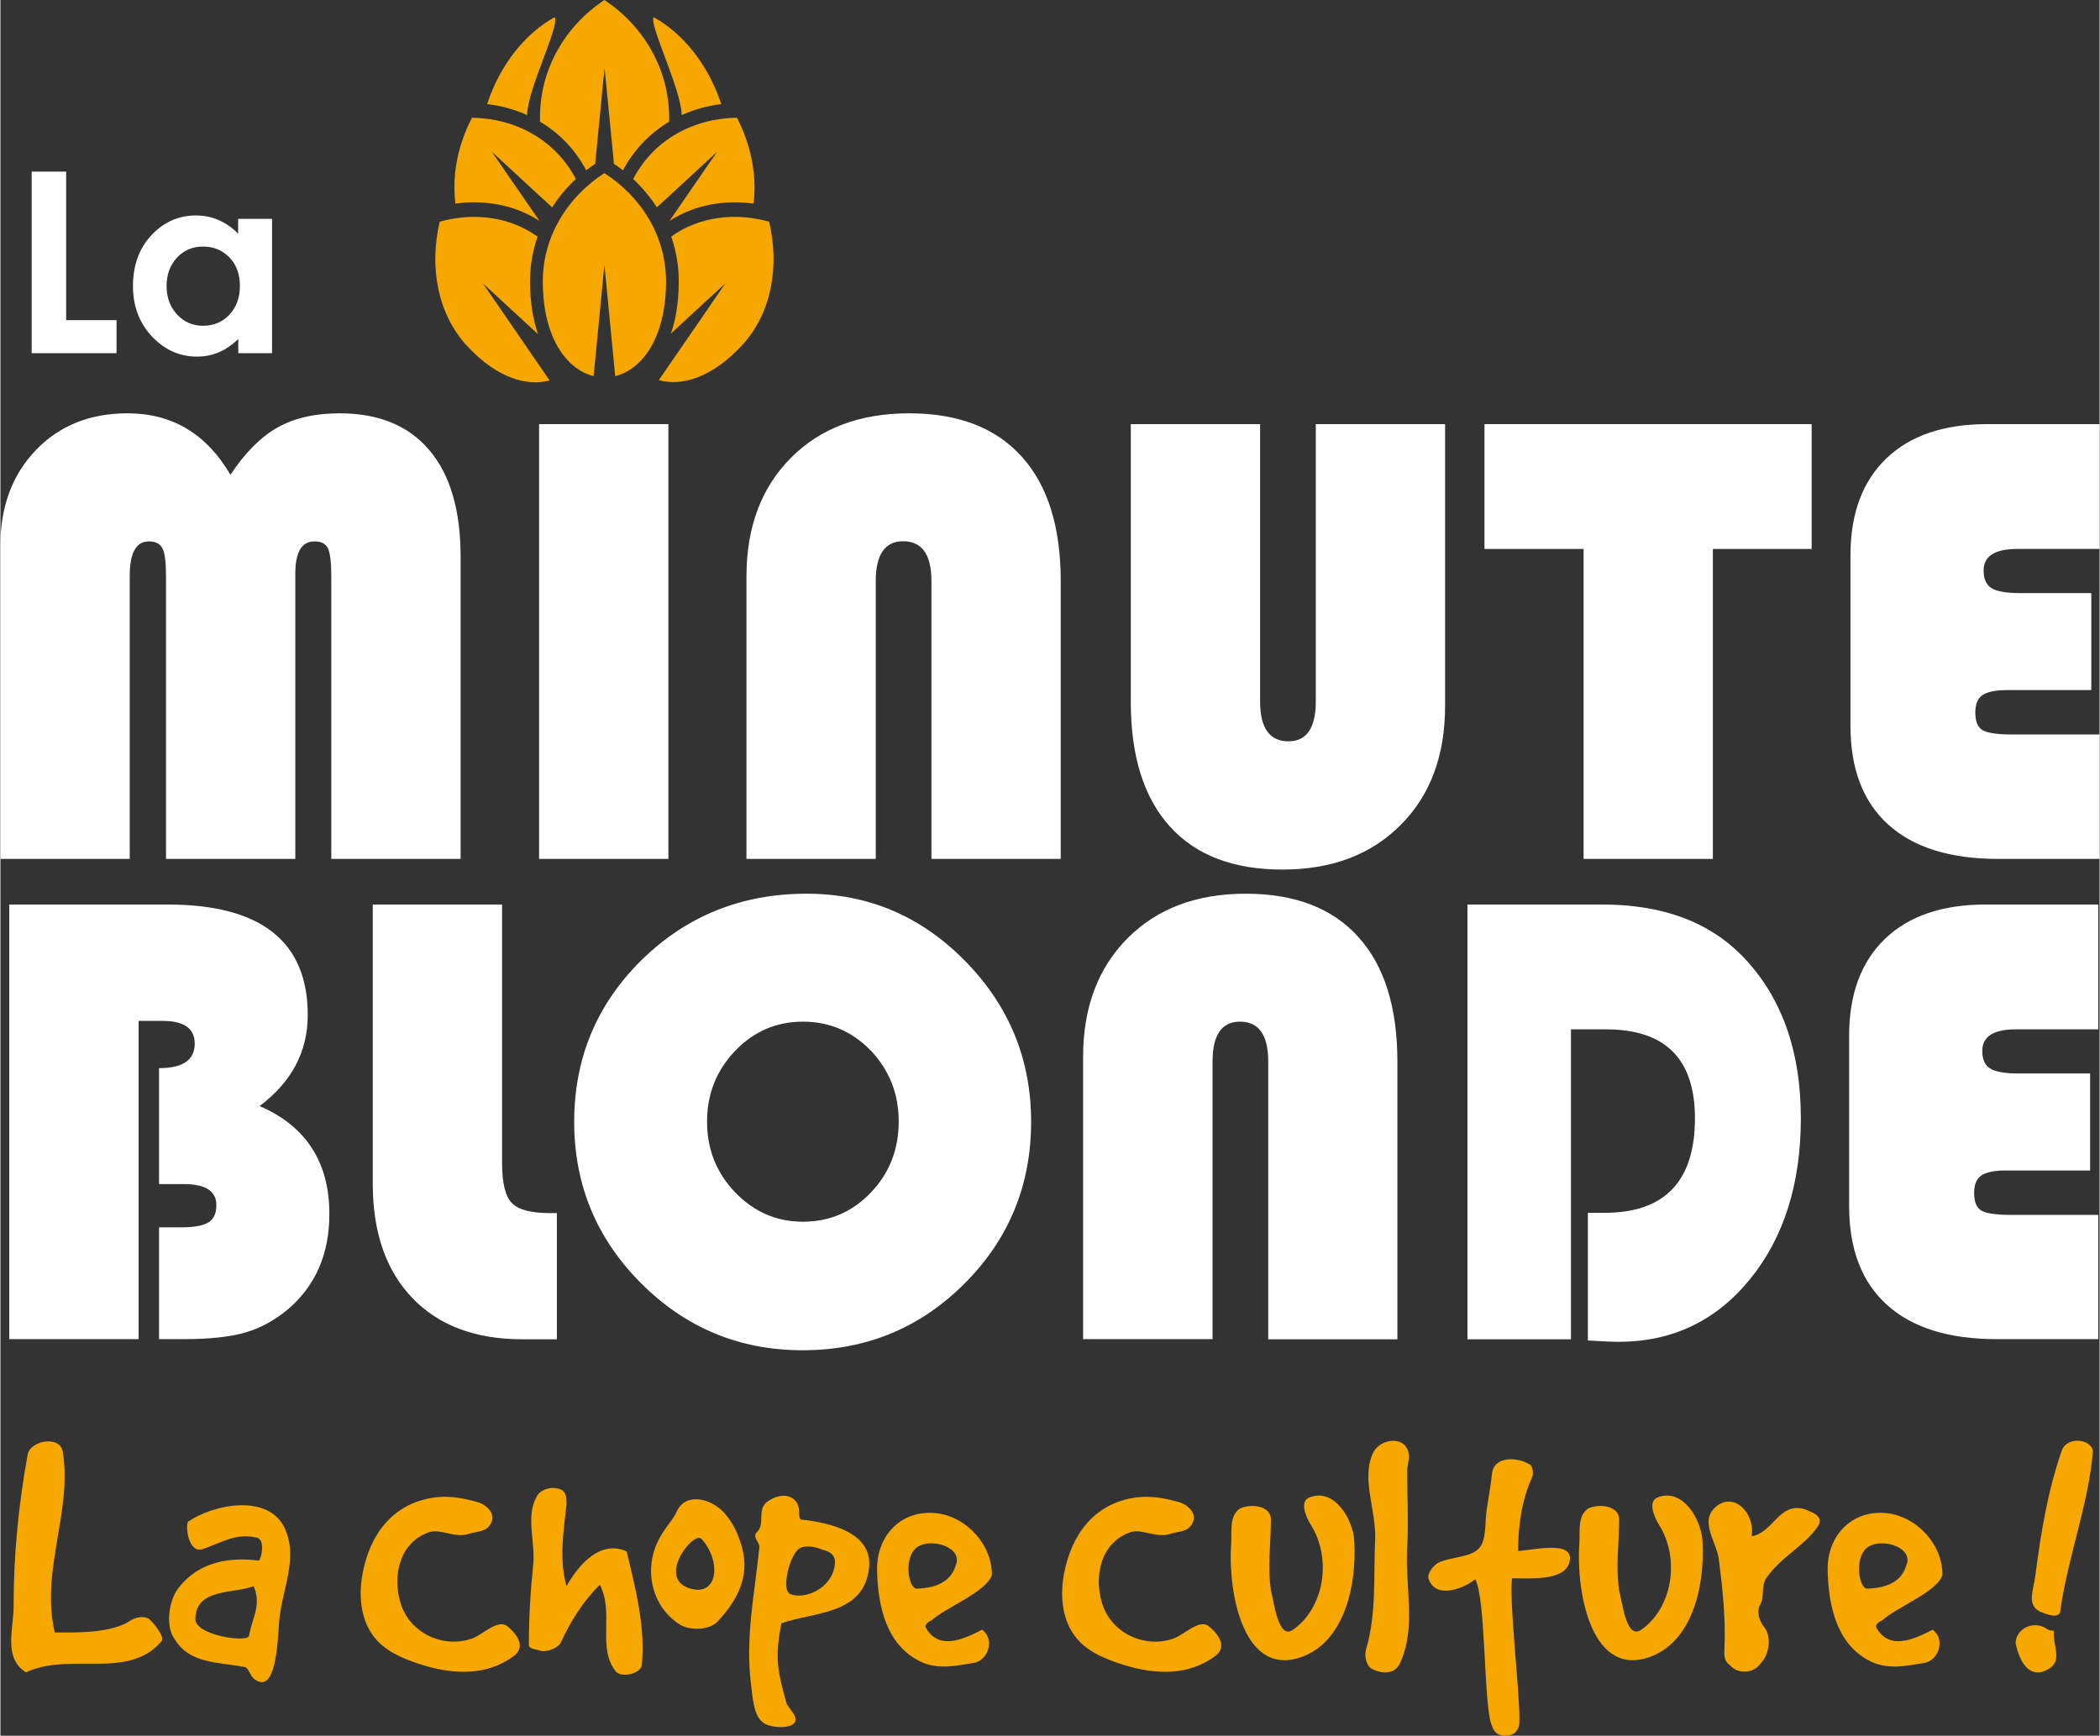 <?xml version="1.0" encoding="utf-8"?>
<svg xmlns="http://www.w3.org/2000/svg" xmlns:xlink="http://www.w3.org/1999/xlink" version="1.1" x="0px" y="0px" viewBox="0 0 1417.3 1172.1" style="enable-background:new 0 0 1417.3 1172.1;" xml:space="preserve" width="150" height="124">
<rect x="0" y="0" width="1417.3" height="1172.1" fill="#333333" stroke="none"/>
<style type="text/css">
	.st0{display:none;}
	.st1{display:inline;}
	.st2{clip-path:url(#SVGID_00000107576999930335096580000008790431374596058529_);fill:#003C21;}
	.st3{clip-path:url(#SVGID_00000107576999930335096580000008790431374596058529_);fill:#FADE2C;}
	.st4{clip-path:url(#SVGID_00000107576999930335096580000008790431374596058529_);fill:#29201A;}
	.st5{display:inline;fill:#FFFFFF;}
	.st6{fill:#FFFFFF;}
	.st7{fill-rule:evenodd;clip-rule:evenodd;fill:#F6A800;}
	.st8{fill:#F6A800;}
</style>
<g id="Calque_1">
</g>
<g id="Calque_2" class="st0">
	<g class="st1">
		<defs>
			<path id="SVGID_1_" d="M974.1,521.6c0,0,1.2,1.5,1.3,1.7c0.1,0.3,0.4,1.3,0.3,1.6s-0.1,0.6-0.2,0.9c-0.1,0.3-0.3,0.4-0.4,0.5     c-0.2,0.1-0.2,0.1-0.9,0.5c-0.7,0.3-0.9,0.4-1.3,0.6c-0.4,0.1-0.4,0.1-0.7,0.1s-0.5,0-0.9,0.1s-0.9,0.2-1.1,0.3     c-0.2,0.1-0.4,0.2-0.4,0.2c0,0-0.1,0-0.1,0.1c0,0-0.1,0-0.1,0.1c0,0-0.1,0-0.1,0.1c-0.1,0-0.1,0.1-0.2,0.1     c-0.1,0.1-0.2,0.2-0.4,0.3c-0.1,0-0.1,0.1-0.2,0.1c0,0-0.1,0-0.1,0.1c0,0,0,0.1-0.1,0.1c0,0,0,0,0,0c0,0,0,0,0,0     c0,0,0,0.1-0.1,0.1c0,0,0,0.1-0.1,0.1c0,0,0,0.1,0,0.1c0,0.1-0.1,0.1-0.1,0.2c0,0,0,0.1,0,0.1c0,0,0,0.1,0,0.1c0,0,0,0.1,0,0.1     c0,0,0,0,0,0c-0.1,0-0.1,0.1-0.2,0.1c-0.1,0-0.1,0.1-0.2,0.1c0,0.1-0.1,0.1-0.1,0.2l0,0l0,0l0,0l0,0c0,0,0,0,0,0l0,0l0,0l0,0     c0,0,0,0,0,0.1c0,0,0,0,0,0.1c0,0,0,0.1,0,0.1c0,0,0,0.1,0,0.2c0,0.1,0.1,0.2,0.2,0.3c0.1,0.1,0.1,0.1,0.2,0.2     c0.1,0,0.1,0.1,0.2,0.1c0.1,0,0.3,0.1,0.4,0c0.1,0,0.1,0,0.2,0l0,0l0.1,0c0,0,0.1,0,0.1,0.1c0.2,0.1,0.4,0.1,0.7,0.2     c0.1,0,0.3,0,0.4,0l0.2,0c0.1,0,0.2,0,0.3,0c0.2,0,0.3-0.1,0.5-0.1c0.2,0,0.3-0.1,0.5-0.2l0.1,0c0,0,0,0,0.1,0c0,0,0.1,0,0.1,0     c0,0,0,0,0,0l0,0c0,0,0.1,0,0.1,0l0.2-0.1c0,0,0.1,0,0.1,0c0,0,0.1,0,0.1,0c0,0,0.1,0,0.1,0c0.1,0,0.2,0,0.3-0.1     c0.1,0,0.2,0,0.3,0c0,0,0.1,0,0.1,0c0,0,0.1,0,0.2,0c0.1,0,0.2,0,0.3,0c0.1,0,0.2,0,0.3,0c0.1,0,0.2,0,0.3,0c0.2,0,0.4,0,0.6,0     c0.2,0,0.4,0,0.6,0c0.2,0,0.4,0,0.6,0.1l0.1,0l0.1,0c0,0,0,0,0.1,0l0.1,0c0,0,0.1,0,0.1,0.1c0,0,0.1,0,0.1,0.1     c0.2,0.1,0.4,0.2,0.6,0.2c0,0,0.1,0,0.1,0l0.2,0.1c0.3,0.1,0.6,0.2,0.9,0.2c0.1,0,0.2,0,0.2,0l0.2,0c0,0,0.1,0,0.1,0l0.2,0     c0.1,0,0.2,0,0.3,0c0.1,0,0.2,0,0.2,0c0.1,0,0.2,0,0.2,0c0.1,0,0.1,0,0.2,0c0.1,0,0.1,0,0.2,0c0.3,0,0.5,0,0.7-0.1     c0,0,0.1,0,0.1,0c0,0,0,0,0,0c0,0,0,0,0,0c0.1,0.1,0.3,0.1,0.4,0.2c0.1,0,0.1,0.1,0.2,0.1c0.1,0,0.2,0.1,0.2,0.1     c0,0,0.1,0,0.1,0.1c0,0,0.1,0,0.1,0.1c0,0,0.1,0,0.1,0.1c0,0,0.1,0,0.1,0.1c0,0,0.1,0,0.1,0.1c0,0,0.1,0,0.1,0.1     c0.1,0,0.1,0.1,0.2,0.1c0,0,0,0,0,0c0.1,0.1,0.2,0.3,0.4,0.6l0.1,0.3c0,0,0.1,0.1,0.1,0.1c0.2,0.4,0.4,1,0.6,1.6c0,0,0,0.1,0,0.1     c0,0,0,0.1,0,0.1c0,0.1,0,0.2,0.1,0.3c0,0.1,0,0.2,0.1,0.3c0,0.1,0,0.2,0.1,0.3c0,0.2,0.1,0.4,0.1,0.6c0,0.1,0,0.2,0.1,0.3     c0,0.1,0,0.1,0,0.2c0,0.1,0,0.1,0,0.2c0,0.2,0.1,0.4,0.1,0.6l0,0.1l0,0l0,0l0,0c0,0.1,0,0.1,0,0.2c0,0.1,0,0.2,0,0.3     c0,0.5,0.1,0.9,0.1,1.4c0,0.2,0,0.5,0,0.7c0,0.2,0,0.5,0,0.8l0,5.8l-23.9,0.2l-2.4-10.4c0,0-5-17.2-4.9-17.1     c0.1,0.1-0.6-8.2-0.6-8.2l6-4.8l7.6-1.5l7.5,6l-0.5,6.4l1.3,1.2l-0.1,0c-0.3-0.1-0.6-0.2-0.9-0.2c-0.2,0-0.3,0-0.5,0     c-0.2,0-0.3,0.1-0.5,0.2c-0.1,0.1-0.3,0.2-0.4,0.3c-0.1,0.1-0.2,0.2-0.3,0.4c0,0.1-0.1,0.1-0.1,0.2c0,0,0,0.1-0.1,0.1l0,0.1     c0,0,0.6,0.3,0.9,0.6C973.7,521.3,974.1,521.6,974.1,521.6z"/>
		</defs>
		<clipPath id="SVGID_00000155112613735526765520000001416781507353334930_">
			<use xlink:href="#SVGID_1_" style="overflow:visible;"/>
		</clipPath>
		<path style="clip-path:url(#SVGID_00000155112613735526765520000001416781507353334930_);fill:#003C21;" d="M963.2,507.9    c0.4-0.2,0.7-0.3,1.1-0.4c0.1,0,0.3-0.1,0.4-0.1c0.1,0,0.1,0,0.2-0.1c0.1,0,0.2,0,0.2,0c0,0,0.1,0.1,0.1,0.1    c0.2,0.2,0.3,0.3,0.5,0.5c0.1,0.1,0.2,0.3,0.2,0.5c0,0.1,0,0.1,0,0.2c0,0,0,0.1,0,0.1c0.1,0.1,0.2,0.3,0.3,0.4    c0.1,0.3,0.3,0.5,0.3,0.9c0,0.1,0,0.3,0.1,0.4c0,0.1,0.1,0.3,0.2,0.4c0.2,0.3,0.4,0.7,0.6,1c0.2,0.4,0.4,0.9,0.7,1.3    c0.4,0.6,0.7,1.2,1,1.8c0.4,0.7,0.8,1.5,1.2,2.3c0.2,0.4,0.4,0.9,0.5,1.3c0.1,0.4,0.4,0.8,0.6,1.1c0.2,0.3,0.5,0.6,0.8,0.7    c0.2,0.1,0.4,0.2,0.5,0.3c0.5,0.3,1,0.6,1.4,1c0.2,0.3,0.4,0.5,0.6,0.9c0.4,0.9,0.8,1.9,1.2,2.8c0.2,0.5,0.4,1,0.6,1.5    c0.2,0.4,0.3,0.8,0.5,1.3c0.3,0.9,0.7,1.7,1.1,2.6c0.3,0.6,0.5,1.2,0.7,1.8c0.3,0.7,0.6,1.5,0.9,2.2c0.2,0.5,0.4,1.1,0.7,1.7    c0.1,0.2,0.2,0.4,0.3,0.6c0,0.1,0.1,0.1,0.2,0.2c0.2,0.2,0.3,0.5,0.5,0.8c0.1,0.2,0.2,0.4,0.3,0.6c0,0,0,0.1,0,0.1    c0,0.1,0,0.1,0.1,0.2c0,0,0,0,0,0.1c0,0.2,0,0.4,0,0.6c-0.1,0.3-0.3,0.5-0.5,0.7c-0.4,0.3-0.8,0.6-1.2,0.9c-0.1,0-0.1,0.1-0.2,0.1    c0,0,0,0,0,0c-0.2,0.2-0.5,0.3-0.8,0.4c-0.3,0.1-0.6,0.2-0.8,0.4c-0.3,0.1-0.5,0.3-0.8,0.4c-0.5,0.2-0.9,0.4-1.4,0.5    c-0.5,0.2-1,0.4-1.4,0.5c-0.3,0.1-0.5,0.2-0.8,0.2c-0.2,0-0.5,0.1-0.7,0c-0.2,0-0.4-0.2-0.6-0.3c-0.3-0.3-0.4-0.7-0.6-1    c-0.2-0.4-0.3-0.9-0.4-1.3c-0.1-0.2-0.2-0.4-0.2-0.7c-0.1-0.3-0.3-0.6-0.4-1c-0.3-0.6-0.5-1.3-0.8-2c-0.1-0.2-0.2-0.5-0.3-0.7    c-0.3-0.6-0.5-1.2-0.8-1.8c-0.1-0.3-0.3-0.6-0.4-0.8c-0.2-0.5-0.4-1-0.6-1.5c-0.3-0.7-0.6-1.3-0.9-2c-0.4-0.9-0.8-1.8-1.2-2.7    c-0.2-0.5-0.4-1-0.6-1.6c-0.1-0.4-0.2-0.8-0.2-1.2c0-0.1,0-0.2,0-0.4c0-0.2,0.1-0.3,0.1-0.4c0.1-0.2,0.2-0.5,0.2-0.7    c0-0.2,0.1-0.5,0.1-0.7c0-0.2,0.1-0.4,0.1-0.6c0.1-0.4,0-0.7-0.1-1.1c-0.1-0.3-0.3-0.6-0.5-0.9c-0.2-0.4-0.3-0.7-0.5-1.1    c-0.1-0.3-0.2-0.6-0.3-0.9c-0.1-0.5-0.3-1-0.5-1.5c-0.1-0.6-0.4-1.2-0.6-1.8c-0.1-0.4-0.3-0.9-0.4-1.3c-0.1-0.5-0.3-0.9-0.5-1.4    c0-0.1-0.1-0.3-0.2-0.4c0,0-0.1-0.1-0.1-0.1c-0.1,0-0.2-0.1-0.2-0.2c-0.1-0.1-0.1-0.3-0.2-0.4c0,0,0-0.1,0-0.1    c0-0.2-0.1-0.4-0.1-0.5c0,0,0,0,0-0.1c-0.1-0.1-0.2-0.2-0.3-0.4c-0.1-0.3-0.1-0.6-0.1-0.9c0-0.1,0.1-0.2,0.2-0.3    C961.9,508.5,962.6,508.2,963.2,507.9L963.2,507.9z"/>
		<path style="clip-path:url(#SVGID_00000155112613735526765520000001416781507353334930_);fill:#FADE2C;" d="M965.6,508.2    L965.6,508.2c-0.1-0.2-0.2-0.3-0.4-0.5c-0.1-0.1-0.3-0.2-0.5-0.1c-0.2,0-0.3,0.1-0.5,0.1c-0.6,0.2-1.2,0.4-1.8,0.7    c-0.3,0.1-0.6,0.3-0.9,0.4c-0.2,0.1-0.2,0.3-0.2,0.4c0,0.2,0.1,0.5,0.1,0.7c0,0,0,0,0,0c0.1-0.1,0.2-0.1,0.3-0.2c0,0,0,0,0-0.1    c0-0.1,0-0.1,0.1-0.1c0,0,0.1,0,0.1,0c0.1,0,0.3-0.1,0.3-0.2c0,0,0.1-0.1,0.1-0.1c0.2,0,0.3-0.1,0.4-0.2c0,0,0.1-0.1,0.1-0.1    c0.1,0,0.1,0,0.2,0c0.1,0,0.3-0.1,0.4-0.2c0,0,0.1-0.1,0.1-0.1c0.2,0,0.3,0,0.4-0.2c0,0,0,0,0.1,0c0,0,0.1,0,0.1,0    c0.1,0,0.2,0,0.3,0c0.1,0,0.1-0.1,0.2-0.1c0.2-0.1,0.4-0.1,0.5-0.2c0,0,0,0,0,0c0.1,0,0.2,0,0.2,0    C965.5,508.3,965.5,508.3,965.6,508.2C965.6,508.3,965.7,508.3,965.6,508.2L965.6,508.2z"/>
		<path style="clip-path:url(#SVGID_00000155112613735526765520000001416781507353334930_);fill:#29201A;" d="M963.2,507.9    c0.4-0.2,0.7-0.3,1.1-0.4c0.1,0,0.3-0.1,0.4-0.1c0.1,0,0.1,0,0.2-0.1c0.1,0,0.2,0,0.2,0c0,0,0.1,0.1,0.1,0.1    c0.2,0.2,0.3,0.3,0.5,0.5c0.1,0.1,0.2,0.3,0.2,0.5c0,0.1,0,0.1,0,0.2c0,0,0,0.1,0,0.1c0.1,0.1,0.2,0.3,0.3,0.4    c0.1,0.3,0.3,0.5,0.3,0.9c0,0.1,0,0.3,0.1,0.4c0,0.1,0.1,0.3,0.2,0.4c0.2,0.3,0.4,0.7,0.6,1c0.2,0.4,0.4,0.9,0.7,1.3    c0.4,0.6,0.7,1.2,1,1.8c0.4,0.7,0.8,1.5,1.2,2.3c0.2,0.4,0.4,0.9,0.5,1.3c0.1,0.4,0.4,0.8,0.6,1.1c0.2,0.3,0.5,0.6,0.8,0.7    c0.2,0.1,0.4,0.2,0.5,0.3c0.5,0.3,1,0.6,1.4,1c0.2,0.3,0.4,0.5,0.6,0.9c0.4,0.9,0.8,1.9,1.2,2.8c0.2,0.5,0.4,1,0.6,1.5    c0.2,0.4,0.3,0.8,0.5,1.3c0.3,0.9,0.7,1.7,1.1,2.6c0.3,0.6,0.5,1.2,0.7,1.8c0.3,0.7,0.6,1.5,0.9,2.2c0.2,0.5,0.4,1.1,0.7,1.7    c0.1,0.2,0.2,0.4,0.3,0.6c0,0.1,0.1,0.1,0.2,0.2c0.2,0.2,0.3,0.5,0.5,0.8c0.1,0.2,0.2,0.4,0.3,0.6c0,0,0,0.1,0,0.1    c0,0.1,0,0.1,0.1,0.2c0,0,0,0,0,0.1c0,0.2,0,0.4,0,0.6c-0.1,0.3-0.3,0.5-0.5,0.7c-0.4,0.3-0.8,0.6-1.2,0.9c-0.1,0-0.1,0.1-0.2,0.1    c0,0,0,0,0,0c-0.2,0.2-0.5,0.3-0.8,0.4c-0.3,0.1-0.6,0.2-0.8,0.4c-0.3,0.1-0.5,0.3-0.8,0.4c-0.5,0.2-0.9,0.4-1.4,0.5    c-0.5,0.2-1,0.4-1.4,0.5c-0.3,0.1-0.5,0.2-0.8,0.2c-0.2,0-0.5,0.1-0.7,0c-0.2,0-0.4-0.2-0.6-0.3c-0.3-0.3-0.4-0.7-0.6-1    c-0.2-0.4-0.3-0.9-0.4-1.3c-0.1-0.2-0.2-0.4-0.2-0.7c-0.1-0.3-0.3-0.6-0.4-1c-0.3-0.6-0.5-1.3-0.8-2c-0.1-0.2-0.2-0.5-0.3-0.7    c-0.3-0.6-0.5-1.2-0.8-1.8c-0.1-0.3-0.3-0.6-0.4-0.8c-0.2-0.5-0.4-1-0.6-1.5c-0.3-0.7-0.6-1.3-0.9-2c-0.4-0.9-0.8-1.8-1.2-2.7    c-0.2-0.5-0.4-1-0.6-1.6c-0.1-0.4-0.2-0.8-0.2-1.2c0-0.1,0-0.2,0-0.4c0-0.2,0.1-0.3,0.1-0.4c0.1-0.2,0.2-0.5,0.2-0.7    c0-0.2,0.1-0.5,0.1-0.7c0-0.2,0.1-0.4,0.1-0.6c0.1-0.4,0-0.7-0.1-1.1c-0.1-0.3-0.3-0.6-0.5-0.9c-0.2-0.4-0.3-0.7-0.5-1.1    c-0.1-0.3-0.2-0.6-0.3-0.9c-0.1-0.5-0.3-1-0.5-1.5c-0.1-0.6-0.4-1.2-0.6-1.8c-0.1-0.4-0.3-0.9-0.4-1.3c-0.1-0.5-0.3-0.9-0.5-1.4    c0-0.1-0.1-0.3-0.2-0.4c0,0-0.1-0.1-0.1-0.1c-0.1,0-0.2-0.1-0.2-0.2c-0.1-0.1-0.1-0.3-0.2-0.4c0,0,0-0.1,0-0.1    c0-0.2-0.1-0.4-0.1-0.5c0,0,0,0,0-0.1c-0.1-0.1-0.2-0.2-0.3-0.4c-0.1-0.3-0.1-0.6-0.1-0.9c0-0.1,0.1-0.2,0.2-0.3    C961.9,508.5,962.6,508.2,963.2,507.9L963.2,507.9z M964.3,509.3L964.3,509.3c-0.1-0.1-0.1-0.2-0.2-0.2c0-0.1-0.1-0.1-0.1,0    c-0.4,0.1-0.7,0.3-1.1,0.5c-0.1,0-0.1,0.1-0.1,0.1c0,0,0,0.1,0,0.1c-0.1,0-0.1,0-0.1-0.1c0-0.1,0-0.1-0.1,0    c-0.2,0.1-0.3,0.2-0.5,0.2c-0.1,0-0.1,0.1-0.1,0.1c0,0.1,0.1,0.3,0.1,0.4c0,0,0,0.1,0,0.1c0,0,0,0-0.1-0.1    c-0.1-0.1-0.1-0.2-0.1-0.4c0,0,0-0.1,0-0.1c0,0,0,0,0,0.1c0.1,0.3,0.1,0.7,0.2,1c0,0.2,0.1,0.3,0.2,0.5c0,0,0,0,0,0.1    c0,0-0.1,0-0.1,0c-0.1,0-0.1-0.1-0.1-0.2c-0.1-0.4-0.2-0.8-0.3-1.3c0,0,0-0.1,0-0.1c0,0,0,0,0,0.1c0,0.1,0,0.3,0,0.4    c0.1,0.3,0.1,0.7,0.3,1c0,0.1,0.1,0.2,0.2,0.2c0.1,0.1,0.2,0.2,0.3,0.3c0,0.1,0.1,0.3,0.1,0.4c0.1,0.2,0.1,0.3,0.2,0.5    c0.1,0.4,0.3,0.8,0.4,1.2c0.1,0.5,0.3,1,0.5,1.5c0.1,0.4,0.3,0.8,0.4,1.2c0.1,0.4,0.2,0.7,0.3,1.1c0.1,0.3,0.2,0.6,0.3,0.9    c0.1,0.5,0.3,0.9,0.5,1.4c0,0,0,0.1,0.1,0.1c0.1,0.2,0.3,0.4,0.4,0.6c0.1,0.3,0.2,0.6,0.2,0.9c0,0.1,0,0.3,0,0.4    c0,0.2,0,0.5,0,0.7c0,0.2-0.1,0.3-0.1,0.5c0,0.2-0.1,0.4-0.1,0.6c0,0.1,0,0.1,0,0.2c0,0.1,0,0.1-0.1,0.2c-0.1,0.2-0.1,0.4-0.1,0.6    c0,0.3,0.1,0.7,0.1,1c0,0.3,0.1,0.5,0.2,0.8c0.2,0.5,0.4,1,0.6,1.5c0.2,0.4,0.4,0.8,0.6,1.3c0.1,0.2,0.2,0.5,0.3,0.7    c0.2,0.4,0.4,0.9,0.6,1.3c0.2,0.4,0.4,0.8,0.5,1.2c0.3,0.6,0.6,1.3,0.9,1.9c0.3,0.6,0.5,1.2,0.8,1.8c0.3,0.7,0.6,1.4,0.9,2.1    c0.2,0.5,0.4,0.9,0.6,1.4c0.1,0.3,0.3,0.7,0.4,1c0,0.2,0.1,0.4,0.1,0.5c0.1,0.2,0.2,0.5,0.2,0.7c0.1,0.3,0.3,0.7,0.6,0.9    c0.1,0.1,0.2,0.2,0.4,0.1c0.2,0,0.3,0,0.5-0.1c0.2,0,0.4-0.1,0.6-0.1c0.5-0.1,0.9-0.2,1.3-0.4c0.8-0.3,1.6-0.6,2.4-1    c0.6-0.3,1.2-0.6,1.8-0.9c0.4-0.2,0.7-0.5,1.1-0.7c0.2-0.2,0.5-0.4,0.6-0.7c0-0.1,0.1-0.2,0-0.4c0-0.2-0.1-0.4-0.2-0.6    c-0.2-0.4-0.4-0.8-0.7-1.1c-0.1-0.1-0.1-0.2-0.2-0.3c-0.2-0.6-0.5-1.2-0.7-1.7c-0.2-0.5-0.4-1-0.6-1.5c-0.2-0.3-0.3-0.7-0.4-1    c-0.4-1-0.8-2.1-1.2-3.1c-0.4-0.9-0.7-1.8-1.1-2.6c-0.3-0.7-0.5-1.4-0.8-2.1c-0.2-0.5-0.4-1-0.7-1.6c-0.1-0.3-0.2-0.5-0.4-0.8    c-0.2-0.3-0.4-0.5-0.7-0.8c-0.1-0.2-0.3-0.3-0.5-0.4c-0.3-0.2-0.6-0.4-0.9-0.5c-0.5-0.2-0.9-0.5-1.2-0.9c-0.3-0.3-0.6-0.7-0.7-1.1    c-0.1-0.4-0.3-0.8-0.4-1.2c-0.1-0.4-0.4-0.8-0.6-1.1c-0.3-0.6-0.7-1.2-1-1.8c-0.2-0.3-0.3-0.7-0.5-1c-0.3-0.5-0.6-1.1-0.9-1.6    c-0.2-0.4-0.4-0.7-0.6-1.1c-0.1-0.2-0.3-0.4-0.4-0.7c0,0,0-0.1,0-0.1c0-0.1,0.1-0.2,0.1-0.3c0-0.1-0.1-0.2-0.2-0.4    c-0.2-0.3-0.4-0.6-0.6-1c0,0,0,0,0,0c0,0-0.1,0-0.1,0c0,0,0,0.1,0,0.1c0.3,0.3,0.4,0.7,0.7,1.1c0.1,0.1,0,0.1-0.1,0.2    c-0.1,0-0.2,0-0.2-0.1c0-0.1-0.1-0.2-0.2-0.4c-0.1-0.2-0.3-0.4-0.4-0.6c0-0.1-0.1-0.1-0.1-0.2c0,0,0,0,0,0c0,0,0,0,0,0.1    c0,0,0,0,0,0.1c0.2,0.3,0.3,0.6,0.5,0.8c0.1,0.1,0.1,0.2,0.1,0.3c0,0,0,0.1,0,0.1c0,0-0.1,0-0.1,0c-0.1-0.2-0.2-0.4-0.3-0.6    c-0.1-0.2-0.3-0.4-0.4-0.6c0,0,0,0-0.1,0c0,0,0,0,0,0.1c0,0,0.1,0.1,0.1,0.1c0.1,0.2,0.2,0.4,0.3,0.6c0.1,0.1,0.1,0.2,0.1,0.3    c0,0,0,0.1,0,0.1c0,0-0.1,0-0.1,0c0,0,0,0,0-0.1c0-0.1-0.1-0.2-0.1-0.2c-0.1-0.2-0.3-0.4-0.4-0.7c0,0,0-0.1-0.1-0.1    c0-0.1-0.1,0-0.1,0c-0.1,0,0,0.1,0,0.1c0,0.1,0.1,0.1,0.1,0.2c0,0,0,0.1,0,0.1c0,0,0,0-0.1,0c0-0.1-0.1-0.1-0.1-0.2    c0-0.1-0.1-0.1-0.2,0c0,0,0,0.1,0,0.1c0,0.1,0.1,0.1,0.1,0.1C964.3,509.2,964.3,509.2,964.3,509.3L964.3,509.3z M965.6,508.2    L965.6,508.2c-0.1-0.2-0.2-0.3-0.4-0.5c-0.1-0.1-0.3-0.2-0.5-0.1c-0.2,0-0.3,0.1-0.5,0.1c-0.6,0.2-1.2,0.4-1.8,0.7    c-0.3,0.1-0.6,0.3-0.9,0.4c-0.2,0.1-0.2,0.3-0.2,0.4c0,0.2,0.1,0.5,0.1,0.7c0,0,0,0,0,0c0.1-0.1,0.2-0.1,0.3-0.2c0,0,0,0,0-0.1    c0-0.1,0-0.1,0.1-0.1c0,0,0.1,0,0.1,0c0.1,0,0.3-0.1,0.3-0.2c0,0,0.1-0.1,0.1-0.1c0.2,0,0.3-0.1,0.4-0.2c0,0,0.1-0.1,0.1-0.1    c0.1,0,0.1,0,0.2,0c0.1,0,0.3-0.1,0.4-0.2c0,0,0.1-0.1,0.1-0.1c0.2,0,0.3,0,0.4-0.2c0,0,0,0,0.1,0c0,0,0.1,0,0.1,0    c0.1,0,0.2,0,0.3,0c0.1,0,0.1-0.1,0.2-0.1c0.2-0.1,0.4-0.1,0.5-0.2c0,0,0,0,0,0c0.1,0,0.2,0,0.2,0    C965.5,508.3,965.5,508.3,965.6,508.2C965.6,508.3,965.7,508.3,965.6,508.2L965.6,508.2z M981.5,539.5L981.5,539.5    c-0.1,0.2-0.2,0.4-0.3,0.5C981.3,539.9,981.5,539.8,981.5,539.5L981.5,539.5z M962.7,508.4c0.1-0.1,0.1-0.1,0.2-0.1    c0.5-0.2,1-0.4,1.5-0.5c0,0,0,0,0,0c0,0,0.1,0,0.1,0c0,0,0,0,0,0c-0.1,0-0.1,0.1-0.2,0.1c-0.3,0.1-0.7,0.2-1,0.3    c-0.1,0-0.3,0.1-0.4,0.2C962.8,508.5,962.8,508.5,962.7,508.4L962.7,508.4z M964.7,507.8c0.2-0.1,0.4,0,0.5,0.1    c0,0.1,0.1,0.1,0.2,0.2c0,0,0,0.1,0,0.1c0,0-0.1,0-0.1,0c-0.1,0-0.1,0-0.1-0.1C965.1,507.9,964.9,507.9,964.7,507.8    C964.7,507.8,964.7,507.8,964.7,507.8C964.6,507.8,964.6,507.8,964.7,507.8C964.6,507.8,964.6,507.8,964.7,507.8    C964.7,507.8,964.7,507.8,964.7,507.8L964.7,507.8z M961.9,509.3c0,0.1,0,0.1,0,0.2c0,0,0,0.1,0,0.1c0.1,0,0.1,0,0.1,0    c0,0,0.1-0.1,0-0.2c-0.1-0.1-0.1-0.2-0.1-0.3c0,0,0-0.1,0-0.1c0,0,0,0,0.1,0c0,0.1,0.1,0.3,0.1,0.4c0,0.1,0,0.2-0.1,0.3    c-0.1,0.1-0.2,0.1-0.3,0c0,0,0,0,0-0.1c0-0.1-0.1-0.2-0.1-0.3c0,0,0-0.1,0-0.1C961.8,509.1,961.8,509.2,961.9,509.3    C961.9,509.2,961.9,509.2,961.9,509.3L961.9,509.3z M963.4,508.9c0,0.1,0,0.1-0.1,0.1c-0.1,0-0.1,0-0.2,0c-0.2,0-0.3-0.1-0.3-0.3    c0-0.1,0-0.1-0.1-0.1c0,0,0-0.1,0-0.1c0,0,0,0,0.1,0c0,0.1,0.1,0.1,0.2,0.2c0.1,0.1,0.1,0.1,0.2,0c0-0.1,0.1-0.1,0.1,0    C963.4,508.8,963.4,508.9,963.4,508.9L963.4,508.9z M964.7,508.2c0-0.1-0.1-0.1-0.1-0.2c0,0,0-0.1,0-0.1c0,0,0.1,0,0.1,0    c0,0.1,0.1,0.1,0.1,0.2c0,0,0,0,0,0c0,0,0.1,0,0.1,0c0,0,0,0.1,0.1,0.1c0,0,0,0.1,0,0.1c-0.1,0.1-0.2,0-0.2-0.1    C964.7,508.3,964.7,508.2,964.7,508.2L964.7,508.2z M961.5,509.9c-0.1-0.2-0.1-0.3-0.1-0.5c0,0,0-0.1,0-0.1c0,0,0,0,0,0    c0,0,0,0,0,0c0,0.2,0.1,0.3,0.2,0.5c0,0,0,0.1,0,0.1C961.6,509.9,961.5,509.9,961.5,509.9L961.5,509.9z M962.3,509.2    c0,0,0-0.1,0-0.2c0,0,0-0.1,0-0.1c0,0,0.1,0,0.1,0c0,0,0,0,0.1,0c0,0,0,0,0,0.1c0,0.1,0,0.1,0.1,0.1c0,0,0.1,0,0.1,0.1    c0,0.1-0.1,0.1-0.1,0.1C962.4,509.4,962.4,509.3,962.3,509.2L962.3,509.2z M963.6,508.6c0,0,0-0.1,0-0.1c0,0,0-0.1,0-0.1    c0,0,0.1,0,0.1,0c0,0,0,0,0,0c0,0.1,0,0.1,0.1,0.1c0,0,0.1,0,0.1,0.1c0,0.1,0,0.1-0.1,0.1C963.8,508.8,963.7,508.8,963.6,508.6    C963.6,508.6,963.6,508.6,963.6,508.6L963.6,508.6z M963.5,508.6c0,0,0,0.1,0,0.1c0,0,0,0,0,0.1c0,0-0.1,0-0.1,0c0,0,0,0,0,0    c0-0.1-0.1-0.2-0.1-0.3c0,0,0-0.1,0-0.1c0,0,0,0,0.1,0C963.5,508.5,963.5,508.6,963.5,508.6L963.5,508.6z M964.2,508.4    c0,0,0,0.1,0.1,0.1c0,0,0,0,0,0.1c0,0-0.1,0-0.1,0c-0.1-0.1-0.1-0.2-0.1-0.3c0,0,0,0,0,0c0,0,0,0,0,0    C964.1,508.3,964.1,508.4,964.2,508.4L964.2,508.4z M964.2,508.4C964.2,508.4,964.2,508.4,964.2,508.4c0-0.1,0-0.1,0-0.1    c0,0,0,0,0,0c0,0.1,0.1,0.1,0.1,0.2c0,0,0,0,0,0.1c0,0,0,0-0.1,0C964.2,508.5,964.2,508.5,964.2,508.4L964.2,508.4z M962.5,508.9    c0,0-0.1-0.1,0-0.1C962.6,508.7,962.6,508.8,962.5,508.9c0.1,0,0.2,0.1,0.1,0.1C962.6,509,962.6,508.9,962.5,508.9L962.5,508.9z     M961.7,509.4c-0.1-0.1-0.1-0.2-0.1-0.3c0,0,0-0.1,0-0.1c0,0,0,0.1,0,0.1C961.7,509.3,961.7,509.3,961.7,509.4L961.7,509.4z     M965.1,508.2C965.1,508.2,965.2,508.3,965.1,508.2C965.1,508.3,965.1,508.3,965.1,508.2c-0.1,0-0.1,0-0.1-0.1c0,0,0,0,0-0.1    c0,0,0,0,0.1,0C965.1,508.1,965.1,508.2,965.1,508.2L965.1,508.2z M962.7,509.1C962.8,509.1,962.8,509.2,962.7,509.1    c-0.1,0.1-0.1,0.1-0.1,0.1C962.6,509.1,962.6,509.1,962.7,509.1C962.7,509,962.7,509.1,962.7,509.1L962.7,509.1z M964.4,508.4    C964.4,508.4,964.5,508.4,964.4,508.4C964.4,508.5,964.4,508.4,964.4,508.4C964.3,508.4,964.3,508.3,964.4,508.4    C964.4,508.3,964.4,508.4,964.4,508.4L964.4,508.4z"/>
	</g>
	<path class="st5" d="M963.6,513.8c0,0,1.3,4.5,2.2,6.3c0.9,1.8,0.8,2.9,0.6,3.5c-0.2,0.5-0.8,1.9-0.3,3.2c0,0-0.2-1.2,0.4-2   c0.5-0.8,0.6-2.8,0.3-3.5C966.4,520.6,963.6,513.8,963.6,513.8z"/>
	<path class="st5" d="M974.3,540.5c0,0,4.7-1.1,6-3c0,0-1.1,2.4-5.8,3.4L974.3,540.5z"/>
	<path class="st5" d="M973.9,540.6c0,0,0.2,0.5,0.2,0.5l-0.4,0.1l-0.2-0.5L973.9,540.6z"/>
	<path class="st5" d="M973.2,540.8l0.2,0.4c0,0-0.9,0.2-1.2-0.1C972.1,541.1,972.5,541.1,973.2,540.8z"/>
</g>
<g id="Calque_2_-_copie">
	<g>
		<g>
			<g>
				<path class="st6" d="M0,580V368.3c0-26.2,8-47.7,23.9-64.3c15.9-16.6,36.6-24.9,61.9-24.9c30.1,0,53.3,13.8,69.5,41.5      c9.9-14.9,20.5-25.6,31.8-31.9c11.3-6.4,25.3-9.6,41.9-9.6c26.4,0,46.6,8.3,60.6,24.9c14.1,16.6,21.1,40.6,21.1,71.8V580h-87.3      V389c0-9.5-0.8-15.7-2.3-18.8c-1.5-3.1-4.6-4.6-9.1-4.6c-8.6,0-12.9,7.3-12.9,21.9V580h-87.3V389c0-9.3-0.8-15.6-2.4-18.7      c-1.6-3.2-4.7-4.7-9.2-4.7c-8.6,0-12.9,7.8-12.9,23.4v191H0z"/>
				<path class="st6" d="M451,286.4V580h-87.3V286.4H451z"/>
				<path class="st6" d="M503.7,580V389.4c0-33.4,10-60.1,30-80.2c20-20.1,46.6-30.1,79.9-30.1c33.1,0,58.5,9.8,76,29.3      c17.6,19.5,26.3,47.5,26.3,84.1V580h-87.3V392.4c0-17.9-6.4-26.9-19.1-26.9c-12.3,0-18.5,9-18.5,26.9V580H503.7z"/>
				<path class="st6" d="M975.4,286.4v190.3c0,33.6-10,60.4-30,80.4c-20,20.1-46.6,30.1-79.9,30.1c-33.1,0-58.5-9.7-76-29.2      c-17.6-19.5-26.3-47.5-26.3-84.1V286.4h87.3v187.3c0,17.9,6.4,26.9,19.1,26.9c12.3,0,18.5-9,18.5-26.9V286.4H975.4z"/>
				<path class="st6" d="M1156.2,370.7V580h-87.3V370.7H1002v-84.3h220.9v84.3H1156.2z"/>
				<path class="st6" d="M1411.7,400.6V466h-57c-7.7,0-13.2,1.2-16.5,3.4c-3.2,2.3-4.8,6.2-4.8,11.6c0,6.2,1.6,10.2,5,12.1      c3.3,1.9,10,2.9,20.2,2.9h58.7V580h-68.6c-32.3,0-56.9-7.7-74-23.1c-17.1-15.4-25.6-37.7-25.6-66.8V375      c0-28.1,8.1-49.9,24.2-65.4s38.8-23.2,68.1-23.2h75.9v84.3h-55.7c-15.1,0-22.6,4.9-22.6,14.6c0,5.7,1.8,9.7,5.4,11.9      c3.6,2.2,10,3.3,19.1,3.3H1411.7z"/>
				<path class="st6" d="M6,610.8h106.7c63.2,0,94.8,24.9,94.8,74.6c0,24.7-10.8,45.2-32.5,61.5c31.4,13.6,47.1,37.9,47.1,72.9      c0,26.8-9.2,48.2-27.7,64.1c-9,7.6-18.7,12.9-29,15.9c-10.3,3-24.2,4.5-41.7,4.5h-16.6v-75.5h14.8c8.7,0,14.9-1.1,18.5-3.3      c3.6-2.2,5.4-6.1,5.4-11.7c0-9.5-7.3-14.2-21.9-14.2h-16.8v-78.3c16.1,0,24.1-5.5,24.1-16.6c0-10.2-7.2-15.3-21.7-15.3H93.3      v214.9H6V610.8z"/>
				<path class="st6" d="M251.4,610.8h87.3v174.4c0,13.6,2.2,22.7,6.6,27.2c4.4,4.5,13,6.8,25.9,6.8h4.5v85.2h-23.2      c-31.8,0-56.6-9.3-74.4-27.9c-17.8-18.6-26.7-44.3-26.7-77.3V610.8z"/>
				<path class="st6" d="M544.3,603.5c41.6,0,77.2,15.1,107,45.4c29.8,30.3,44.6,66.5,44.6,108.6c0,42.9-15,79.3-45,109.3      c-30,30-66.4,45-109.3,45c-42.6,0-78.9-15.1-109-45.2c-30.1-30.1-45.2-66.5-45.2-109c0-43,15.2-79.4,45.5-109.3      C463.4,618.4,500.5,603.5,544.3,603.5z M541.8,689.9c-17.9,0-33.2,6.6-45.8,19.8c-12.6,13.2-18.9,29.1-18.9,47.7      c0,18.6,6.3,34.6,19,47.8c12.7,13.2,27.9,19.8,45.7,19.8c18.1,0,33.4-6.6,45.9-19.7c12.5-13.1,18.8-29.1,18.8-47.9      c0-18.8-6.3-34.7-18.8-47.9C575.1,696.5,559.8,689.9,541.8,689.9z"/>
				<path class="st6" d="M731,904.4V713.8c0-33.4,10-60.1,30-80.2c20-20.1,46.6-30.1,79.9-30.1c33.1,0,58.5,9.8,76,29.3      c17.6,19.5,26.3,47.5,26.3,84.1v187.5H856V716.8c0-17.9-6.4-26.9-19.1-26.9c-12.3,0-18.5,9-18.5,26.9v187.5H731z"/>
				<path class="st6" d="M1060.4,695.1v209.3h-69.9V610.8h91c39.9,0,71.2,11.3,93.8,34c26.8,27.1,40.3,63.9,40.3,110.3      c0,44.4-11.5,80.7-34.4,108.8c-22.9,28.1-52.5,42.2-88.6,42.2c-4.2,0-11.2-0.3-20.8-0.9V819h11.2c40.7,0,61.1-21.3,61.1-63.9      c0-40-20-60-60-60H1060.4z"/>
				<path class="st6" d="M1410.9,725v65.4h-57c-7.7,0-13.2,1.2-16.5,3.4c-3.2,2.3-4.8,6.2-4.8,11.6c0,6.2,1.6,10.2,4.9,12.1      c3.3,1.9,10,2.9,20.2,2.9h58.7v83.9h-68.6c-32.3,0-56.9-7.7-74-23.1c-17.1-15.4-25.6-37.7-25.6-66.8V699.4      c0-28.1,8.1-49.9,24.2-65.4c16.1-15.5,38.8-23.2,68.1-23.2h75.9v84.3h-55.7c-15.1,0-22.6,4.9-22.6,14.6c0,5.7,1.8,9.7,5.4,11.9      c3.6,2.2,10,3.3,19.1,3.3H1410.9z"/>
			</g>
		</g>
		<path class="st7" d="M407.8,0c26.4,17.5,43.7,46.6,43.7,79.4c0,0.9,0,1.9,0,2.8c-12.5,7.5-23.4,18.3-31.2,32.8c-2-1.5-4-3-6.1-4.4    l-0.3-3.5l-6-61.4l-6,61.4l-0.3,3.5c-2.1,1.4-4.1,2.9-6.1,4.4c-7.7-14.5-18.6-25.4-31.2-32.8c0-0.9,0-1.8,0-2.8    C364.2,46.6,381.4,17.5,407.8,0L407.8,0z M407.8,116.9c25.2,16.2,41.6,42.9,41.6,73.1c0,38.2-16.2,59.5-34.3,64l-2.9-29.7    l-4.4-45.5l-4.4,45.5l-2.9,29.7c-18.1-4.5-34.3-25.8-34.3-64C366.2,159.8,382.7,133.1,407.8,116.9z M441,11.6    c-3.1,5.1,18.7,48.9,19,66.1c8.5-3.8,17.5-6.3,26.7-7.4C477.9,43.5,460.7,22.4,441,11.6z M374.2,11.6c3.6,6-18.3,48.3-18.6,66.1    c-8.6-3.9-17.7-6.3-27-7.4C337.4,43.4,354.6,22.4,374.2,11.6z M497.3,79.5c-29.2,0.4-55.8,14.6-69.8,40.8l-0.3,0.6    c6.1,5.7,11.5,12.1,16,19.1l12-11l28.7-26.5l-22.9,33.2l-9.3,13.5c17.1-11,37.2-14.4,56.8-11.7C510.8,118.2,506.8,97.9,497.3,79.5    z M318.4,79.5c29.2,0.4,55.8,14.6,69.8,40.8l0.3,0.6c-6.1,5.7-11.5,12.1-16,19.1l-12-11l-28.7-26.5l22.9,33.2l9.3,13.5    c-17.1-11-37.2-14.4-56.8-11.7C304.8,118.2,308.8,97.9,318.4,79.5z M519,149.7c7.3,30.7,1.4,62.2-18.3,83.5    c-20.3,21.9-40.8,27.8-56.2,23.5l20.4-29.6l24.6-35.8l-30.9,28.5l-5.9,5.5c3.4-9.9,5.3-21.7,5.3-35.4c0-10.6-1.8-20.7-5.1-30.2    C471.6,146.4,495.6,143.2,519,149.7z M296.6,149.7c23.4-6.5,47.4-3.3,66.1,10.1c-3.3,9.5-5.1,19.6-5.1,30.2    c0,13.9,2,25.8,5.4,35.7l-6.3-5.8l-30.9-28.5l24.6,35.8l20.4,29.7c-15.4,4.2-35.9-1.7-56-23.6    C295.2,211.9,289.4,180.4,296.6,149.7z"/>
		<g>
			<g>
				<path class="st8" d="M18.4,982.1c2-9.5,22-13,23.7-1.7c6.6,40.1-15.2,80.4-5.4,122c15.2,0,34.5,0.5,48.4-6.4      c4.2-2.9,9.5-5.6,15.2-2.9c4.2,4.2,11,12.5,8.3,15.4c-22.5,26.2-61.1,6.8-91.4,20.8c-15.4-9.8-8.3-29.1-8.3-44.5      C8.9,1050.1,12.1,1017.1,18.4,982.1z"/>
				<path class="st8" d="M164.4,1125.6c-17.4-3.2-36.9-2.2-46.7-18.6c-6.6-8.8-3.9-26.2,2.2-34.2c19.8-26.6,54.3-18.3,54.8-19.1      c2.2-3.4,3.7-14.4-1.7-15.4c-14.4-3.2-23.5,3.4-36.4,7.8c-9.8,3.4-12-16.4-9.8-18.6c17.6-12,54-18.8,65,4.2      c9.8,20.8-2,41.6-3.7,64.3c-1,14.9-2.4,47.4-15.9,38.4C168,1131.8,167.8,1125.6,164.4,1125.6z M171,1071.1      c-14.2,5.4-38.9,1.2-39.4,22.2c-0.2,10.8,34.2,16.1,36.2,11.5C170,1092.4,176.4,1084.1,171,1071.1z"/>
				<path class="st8" d="M287.6,1012.2c13-2.9,23.5-1,35.4,2.4c4.6,1.5,12,7.3,8.1,14.2c-3.2,6.1-9.3,5.1-15.2,7.1      c-9.3,2.9-19.1-3.9-26.6-1.2c-19.6,6.8-24.9,29.1-19.1,47.9c6.1,20.1,28.4,30.6,47.9,24c7.3-2.4,17.4-13.4,24-8.6      c7.8,6.4,12.5,14.7,4.2,20.5c-17.6,13-39.6,12.5-61.1,5.9c-9.3-2.9-19.3-6.6-27.1-13c-13.4-11.2-16.4-28.4-14.2-45      C247.5,1041.6,260.4,1018.6,287.6,1012.2z"/>
				<path class="st8" d="M361.9,1011c2-4.9,10-8.1,17.1-4.9c3.2,2,3.2,6.1,3.2,10c-2,18.3-5.1,36.7,0,55      c8.1-14.2,22.5-31.5,40.6-23.5c6.1,25.4,12.7,51.1,10.3,76.5c-0.5,6.1-13.2,9-17.4,4.9c-13.2-16.1-1-39.6-11-58.9      c-11.2,11.2-19.6,24.4-26.6,39.6c-2,3.2-9,6.1-13.2,5.1c-2-1-8.1-1-8.1-3.9c0-18.3,1-35.7,2.9-54      C361.4,1041.8,354.5,1024.4,361.9,1011z"/>
				<path class="st8" d="M441,1048.4c3.9-13.7,12.7-20.8,15.6-27.6c5.9-13.2,23-9.3,32.3,1c6.4,7.3,9.8,15.6,12,24      c5.1,19.3-3.9,35.7-16.9,49.4c-5.4,5.6-18.1,5.9-24.7,2.2C442.8,1087.5,435.7,1067,441,1048.4z M473.3,1039.1      c-5.4-5.6-31.8,28.1-6.1,34C484.8,1077,486.5,1053.5,473.3,1039.1z"/>
				<path class="st8" d="M510.2,1035.2c6.8-5.6,0-15.9,7.8-21.3c6.6-4.6,14.7-5.6,19.1,0c3.4,3.4,1.2,11.2,3.4,12.2      c20,2.2,48.4,8.8,46,32.5c-3.4,32.3-37.9,29.8-59.2,37.6c-4.4,22.5-2.9,31.5,3.4,53.8c0.2,1.5,3.7,5.1,5.4,8.3      c4.4,9-11.2,9-18.1,6.6c-9-3.2-9.8-15.6-11-25.7c-4.4-32.5,2.2-62.8,5.4-94.1C512.9,1041.8,508,1038.6,510.2,1035.2z       M533,1076.3c9,4.2,28.1-2.9,30.3-19.3c1.2-7.1-3.7-9.5-8.3-10.5c-5.4-2.4-13.4-3.4-16.6,0C532,1052.8,527.6,1073.6,533,1076.3z      "/>
				<path class="st8" d="M633.2,1022c19.1,2.7,36.4,21,36.2,41.6c-3.9,11.7-31.3,21.8-40.6,30.6c-1,0.2-5.4,2.7-3.9,5.1      c8.6,14.9,24.2,8.3,37.9,1.2c8.8,6.4,4.2,21-5.9,22.5c-11,1.7-23,4.6-34.7-0.5c-24.4-11-29.8-38.6-30.3-62.1      C591.4,1036.2,609.2,1018.6,633.2,1022z M644.9,1057.4c5.4-12.2-14.9-18.6-24.7-13.4c-10.8,5.6-7.6,28.4-1.7,28.8      C630,1072.4,641.2,1069.2,644.9,1057.4z"/>
				<path class="st8" d="M761.2,1012.2c13-2.9,23.5-1,35.4,2.4c4.6,1.5,12,7.3,8.1,14.2c-3.2,6.1-9.3,5.1-15.2,7.1      c-9.3,2.9-19.1-3.9-26.6-1.2c-19.6,6.8-24.9,29.1-19.1,47.9c6.1,20.1,28.4,30.6,47.9,24c7.3-2.4,17.4-13.4,24-8.6      c7.8,6.4,12.5,14.7,4.2,20.5c-17.6,13-39.6,12.5-61.1,5.9c-9.3-2.9-19.3-6.6-27.1-13c-13.4-11.2-16.4-28.4-14.2-45      C721.2,1041.6,734.1,1018.6,761.2,1012.2z"/>
				<path class="st8" d="M837,1018.6c8.6-3.7,20.8-1.2,20.8,7.3c0,15.9-2.4,32,0,47.9c2.4,9.8,5.1,33.2,14.7,26.9      c21-14.4,26.9-47.7,12.2-71.1c-3.7-5.9-7.3-15.6-1.2-18.3c17.1-7.1,29.8,14.7,30.6,29.3c1.7,29.6-6.4,65.8-33,77.3      c-41.8,17.8-52.6-42.8-50.1-76C831.4,1033.2,829.7,1023.5,837,1018.6z"/>
				<path class="st8" d="M927,980.7c4.6-9.5,23-12,24,2.4c0.2,2.4-1.2,7.3-1.2,9.8c0,17.1,1,35.4,0,52.3c-1.5,26.9,6.4,53.8-4.9,78      c-3.4,7.6-12,7.3-19.1,3.7c-3.7-2.4-5.1-8.6-3.7-13.4c7.1-24.2,4.9-48.7,6.1-74.1C928.9,1019.8,918.4,997.8,927,980.7z"/>
				<path class="st8" d="M1007.1,995.1c1.2-11.7,16.6-11.7,25.9-5.9c1.2,1.2,2.4,4.9,1.2,8.3c-7.1,15.4-9.5,33.2-9.5,49.9      c13.2-1.2,39.1-7.3,34.5,8.1c-3.7,12-25.7,10.3-38.6,10.3c-2.2,15.4,5.9,82.6,4.9,98c-0.2,4.6-3.7,8.3-8.6,8.3      c-5.9,0-8.3-1.7-10.3-7.8c-5.1-13.9-3.7-84.8-10.8-97.8c-9.3,7.1-26.9,13-31.5-0.2c-1.2-3.4,2.4-8.3,6.1-10.8      c9.3-4.6,22.5-3.4,28.4-10.5c4.6-5.9,3.4-16.6,4.6-24.9C1004.7,1011.5,1006.2,1003.4,1007.1,995.1z"/>
				<path class="st8" d="M1072.1,1018.6c8.6-3.7,20.8-1.2,20.8,7.3c0,15.9-2.4,32,0,47.9c2.4,9.8,5.1,33.2,14.7,26.9      c21-14.4,26.9-47.7,12.2-71.1c-3.7-5.9-7.3-15.6-1.2-18.3c17.1-7.1,29.8,14.7,30.6,29.3c1.7,29.6-6.4,65.8-33,77.3      c-41.8,17.8-52.6-42.8-50.1-76C1066.5,1033.2,1064.8,1023.5,1072.1,1018.6z"/>
				<path class="st8" d="M1157.9,1017.8c12.2-11,26.9,3.7,24.5,19.6c14.7-2.4,18.3-23.2,35.7-18.3c6.1,2.4,13.7,5.1,8.6,12.2      c-9.8,13.7-24.4,19.8-34.5,34.5c-3.4,4.9-1.2,12.2-3.7,17.1c-2.4,3.7-2.4,9.8,2.4,15.9c4.9,6.1,3.7,18.3-2.4,24.4      c-4.9,7.3-15.9,7.3-20.8,1.2c-3.7-2.4-3.9-6.1-3.7-11c1-19.6-1.2-40.3-3.7-59.9C1158.9,1041.3,1146.9,1027.6,1157.9,1017.8z"/>
				<path class="st8" d="M1275,1022c19.1,2.7,36.4,21,36.2,41.6c-3.9,11.7-31.3,21.8-40.6,30.6c-1,0.2-5.4,2.7-3.9,5.1      c8.6,14.9,24.2,8.3,37.9,1.2c8.8,6.4,4.2,21-5.9,22.5c-11,1.7-23,4.6-34.7-0.5c-24.4-11-29.8-38.6-30.3-62.1      C1233.2,1036.2,1251.1,1018.6,1275,1022z M1286.7,1057.4c5.4-12.2-14.9-18.6-24.7-13.4c-10.8,5.6-7.6,28.4-1.7,28.8      C1271.8,1072.4,1283.1,1069.2,1286.7,1057.4z"/>
				<path class="st8" d="M1386.5,1101.2c-1.2,9.8,6.4,20.1-3.7,25.9c-13.4,7.8-19.8-6.1-22.2-17.4c0-9.8,12.2-15.9,21-9.8      C1383,1101,1385.3,1101.2,1386.5,1101.2z M1373.8,1064.8c3.9-29.6,8.1-56.5,17.9-85.1c3.9-11,22-7.3,21,1.2      c-2.9,34.7-16.6,69.9-21.8,105.9c0,6.1-6.6,4.4-12.7,2C1367.4,1084.6,1372.8,1073.6,1373.8,1064.8z"/>
			</g>
		</g>
		<g>
			<path class="st6" d="M21.1,115.9h23.3v100.3h34v22.3H21.1V115.9z"/>
			<path class="st6" d="M160.6,147.8h22.8v90.7h-22.8v-9.6c-4.4,4.2-8.9,7.3-13.4,9.1c-4.5,1.9-9.3,2.8-14.5,2.8     c-11.7,0-21.8-4.5-30.4-13.6c-8.5-9.1-12.8-20.4-12.8-33.9c0-14,4.1-25.5,12.4-34.4c8.3-8.9,18.3-13.4,30.1-13.4     c5.4,0,10.5,1,15.3,3.1c4.8,2.1,9.2,5.1,13.2,9.2V147.8z M136.7,166.5c-7,0-12.9,2.5-17.5,7.5s-7,11.3-7,19.1     c0,7.8,2.4,14.3,7.1,19.3c4.7,5.1,10.6,7.6,17.5,7.6c7.1,0,13.1-2.5,17.8-7.5c4.7-5,7.1-11.5,7.1-19.5c0-7.9-2.4-14.3-7.1-19.2     C149.8,168.9,143.9,166.5,136.7,166.5z"/>
		</g>
	</g>
</g>
</svg>
